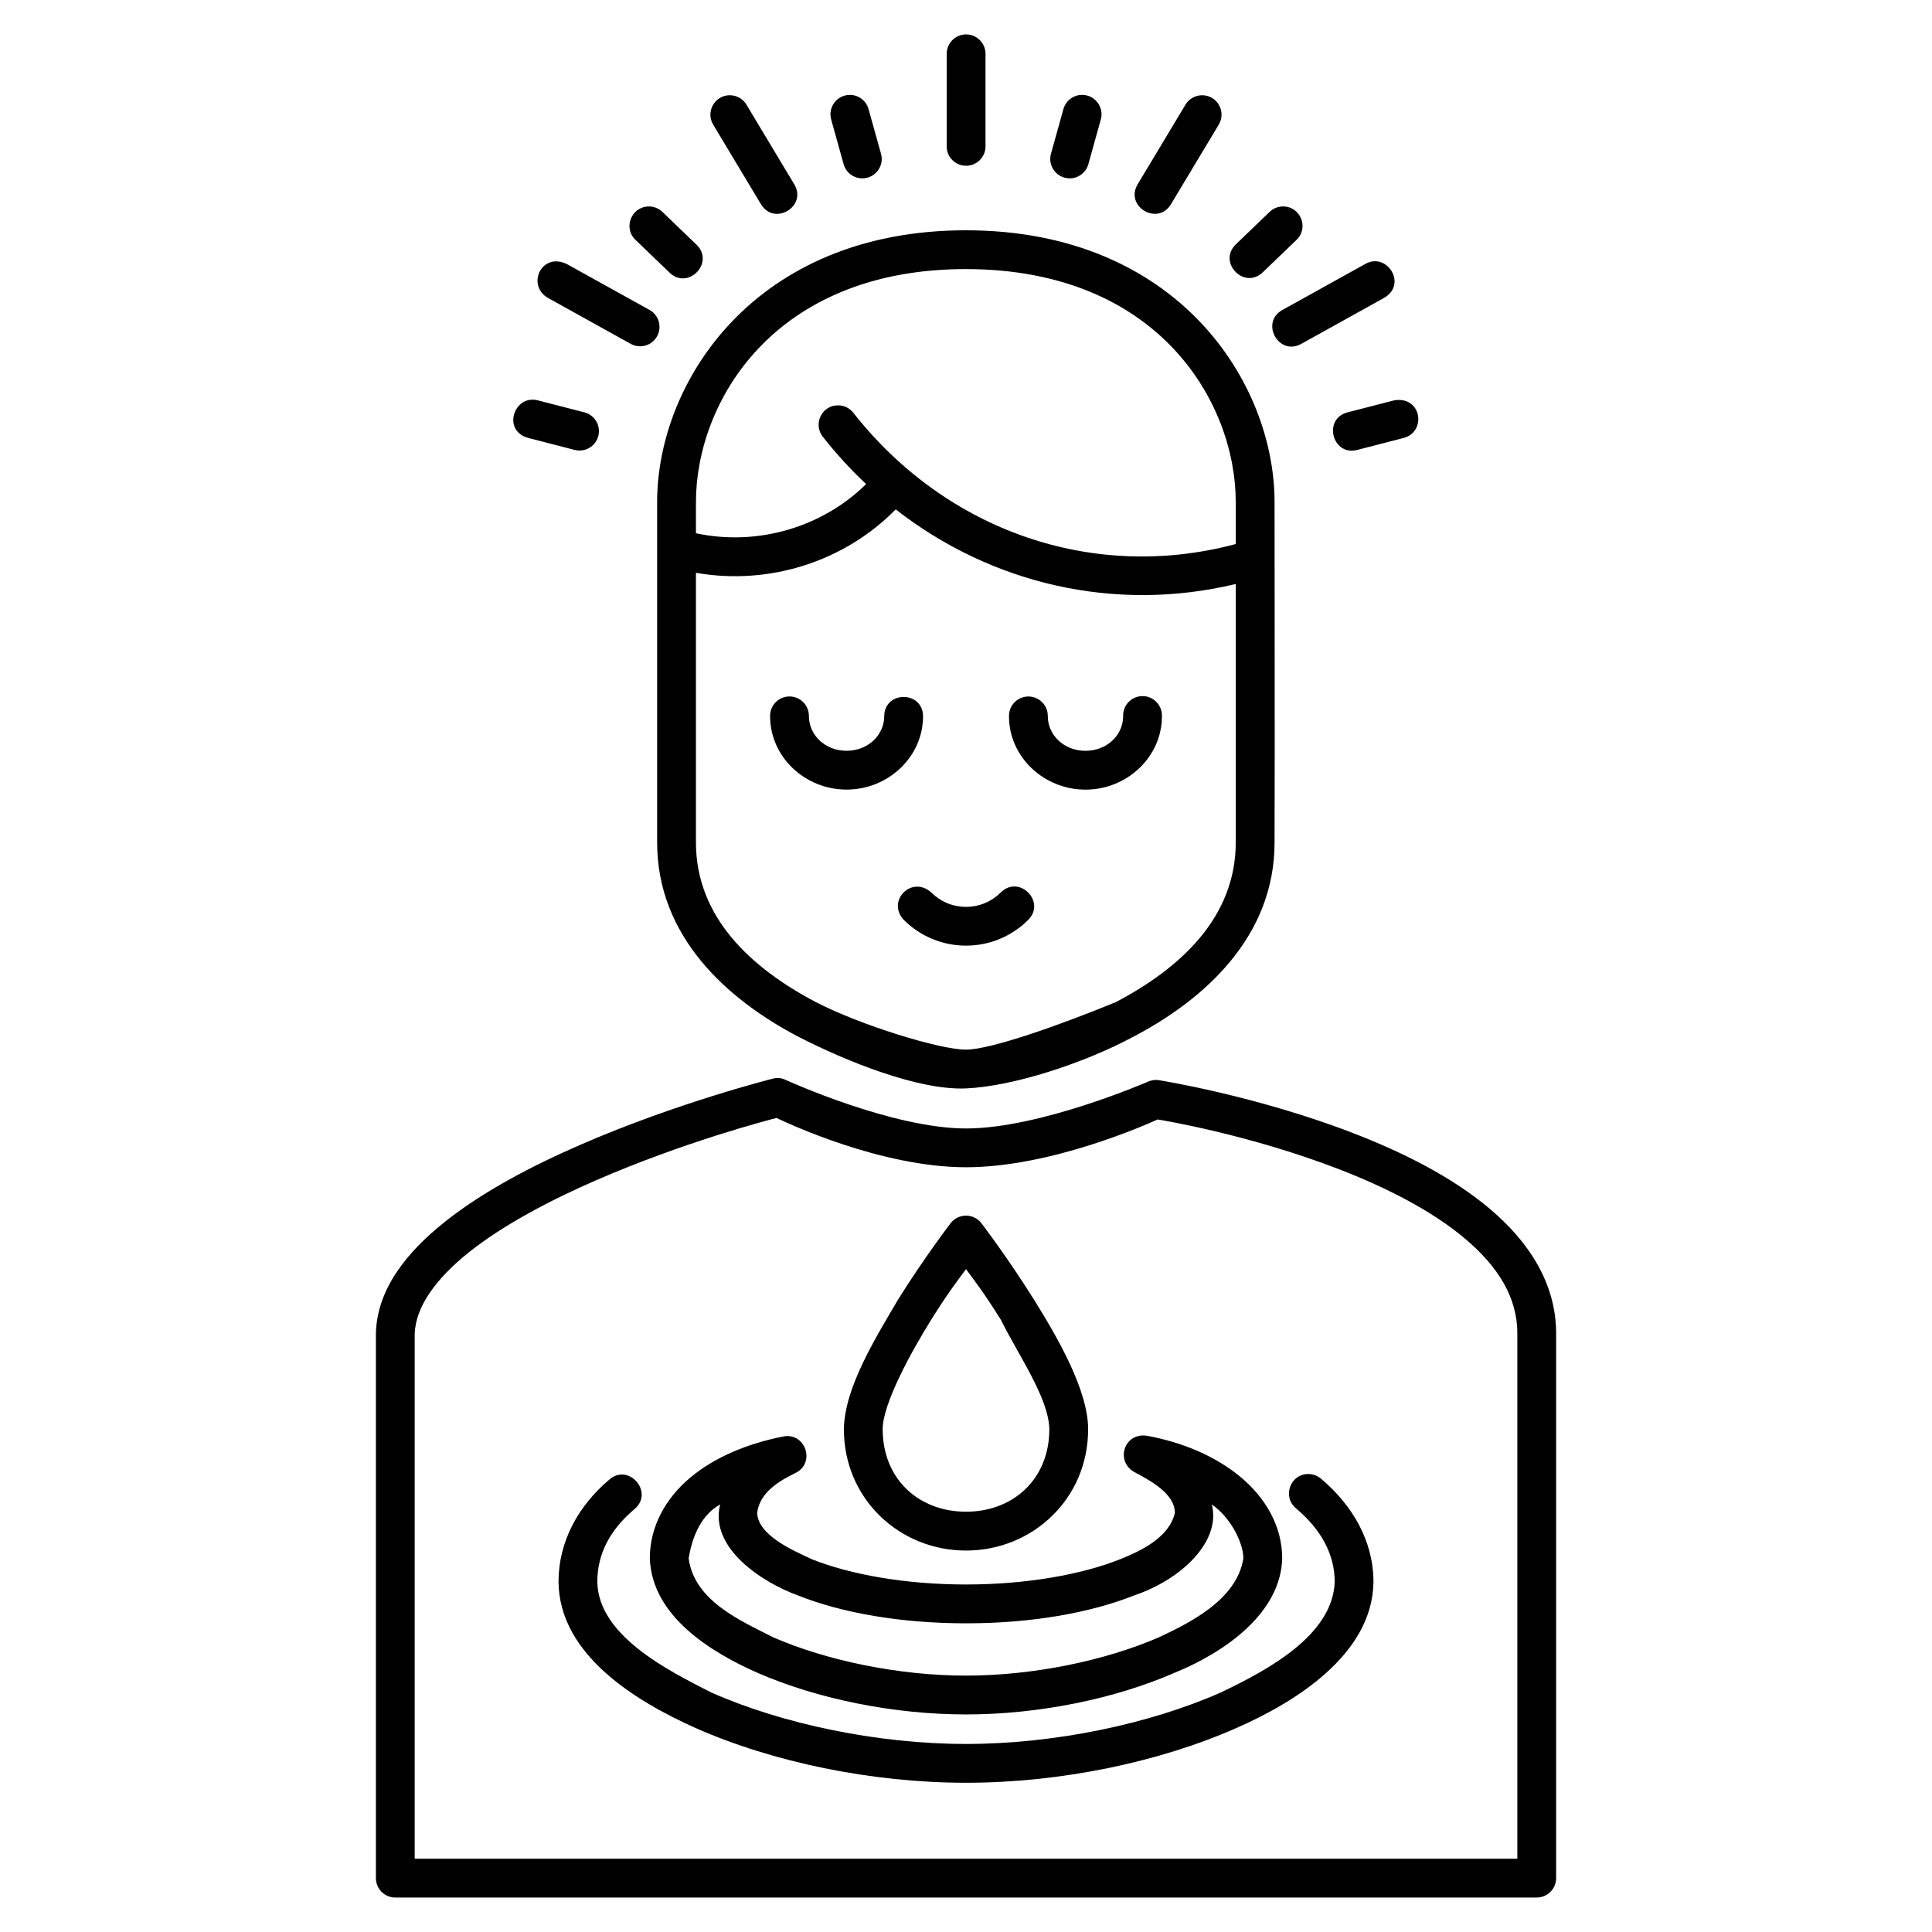 <?xml version="1.0" encoding="UTF-8"?>
<!-- Uploaded to: SVG Repo, www.svgrepo.com, Generator: SVG Repo Mixer Tools -->
<svg fill="#000000" width="800px" height="800px" version="1.1" viewBox="144 144 512 512" xmlns="http://www.w3.org/2000/svg">
 <path d="m399.95 153.12c-2.84 0.039-5.106 2.379-5.062 5.215v24.262c-0.133 2.914 2.227 5.332 5.141 5.332 2.914 0 5.246-2.422 5.141-5.332v-24.262c0.039-2.894-2.316-5.258-5.215-5.215zm-30.664 16.027c-3.457-0.039-5.969 3.269-4.996 6.59l3.266 11.723c0.746 2.762 3.598 4.387 6.348 3.617 2.754-0.77 4.356-3.637 3.559-6.383l-3.269-11.715c-0.59-2.234-2.594-3.801-4.906-3.832zm61.258 0c-2.25 0.094-4.172 1.656-4.746 3.832l-3.266 11.715c-0.793 2.746 0.805 5.613 3.559 6.383 2.75 0.766 5.606-0.859 6.348-3.617l3.266-11.723c0.996-3.383-1.637-6.746-5.164-6.59zm-92.902 0.094c-4.133-0.172-6.781 4.336-4.602 7.852l12.617 21.016c3.527 5.883 12.348 0.594 8.82-5.289l-12.617-21.016c-0.879-1.516-2.469-2.481-4.223-2.559zm125.06 0c-1.883-0.039-3.637 0.93-4.578 2.559l-12.617 21.016c-3.527 5.883 5.293 11.172 8.82 5.289l12.617-21.016c2.094-3.379-0.262-7.75-4.246-7.848zm-146.83 29.473c-4.625 0.094-6.793 5.754-3.41 8.906l8.922 8.578c4.945 4.879 12.199-2.664 7.129-7.418l-8.922-8.578c-0.988-0.98-2.328-1.516-3.719-1.488zm168.1 0c-1.336 0.012-2.613 0.547-3.562 1.488l-8.926 8.578c-4.824 4.754 2.188 12.047 7.129 7.418l8.926-8.578c3.441-3.203 1.133-8.965-3.566-8.906zm-84.008 6.316c-55.945 0-81.816 40.227-81.816 72.023v90.191c0 24.973 18.527 41.566 37.254 51.41 12.926 6.66 32.008 14.32 44.562 13.789 12.559-0.535 31.461-6.727 44.562-13.789 18.723-9.844 37.246-26.438 37.246-51.41 0.094-30.094 0-60.289 0-90.191 0-31.797-25.863-72.023-81.809-72.023zm-110.76 17.914 21.852 12.133c2.492 1.441 5.676 0.562 7.074-1.949 1.398-2.512 0.461-5.688-2.078-7.039l-21.859-12.129c-6.773-3.223-10.707 5.684-4.988 8.988zm216.6-8.984-21.855 12.129c-6.16 3.281-1.047 12.488 4.996 8.988l21.848-12.133c6.312-3.644 0.691-12.266-4.988-8.984zm-105.84 1.352c51.102 0 71.523 35.406 71.523 61.742v11.121c-37.793 10.113-76.699-3.477-101.31-34.738-0.953-1.246-2.426-1.988-3.992-2.019-4.371-0.094-6.836 4.984-4.086 8.379 3.539 4.5 7.371 8.668 11.434 12.492-11.637 11.469-28.773 16.508-45.098 13.031v-8.27c0-26.336 20.43-61.742 71.531-61.742zm-115.94 44.754 12.184 3.144c2.773 0.766 5.637-0.887 6.352-3.676 0.719-2.785-0.988-5.617-3.789-6.285l-12.184-3.137c-6.356-1.703-9.668 8.051-2.566 9.953zm229.39-9.953-12.184 3.137c-6.789 1.621-4.164 11.82 2.566 9.957l12.184-3.144c6.152-1.645 4.766-11.242-2.566-9.953zm-132.04 28.883c25.383 19.789 58.105 27.453 90.113 19.766v68.484c0 19.898-14.695 33.34-31.75 42.309-13.047 5.383-32.832 12.609-39.773 12.609-6.941 0-28.059-6.523-39.781-12.609-17.055-8.969-31.75-22.41-31.75-42.309v-71.449c19.344 3.394 39.305-2.926 52.938-16.801zm65.438 49.48c-2.922-0.012-5.266 2.398-5.168 5.32 0 4.977-4.262 9.18-9.984 9.18-5.719 0-9.984-4.203-9.984-9.18 0.039-2.894-2.316-5.254-5.215-5.215-2.84 0.039-5.113 2.375-5.07 5.215 0 10.848 9.285 19.465 20.27 19.465s20.262-8.621 20.262-19.465c0.094-2.894-2.215-5.305-5.113-5.32zm-93.664 0.094c-2.84 0.039-5.106 2.379-5.062 5.215 0 10.848 9.277 19.465 20.262 19.465s20.27-8.621 20.27-19.465c-0.039-3.391-2.59-5.086-5.144-5.086-2.551 0-5.106 1.691-5.144 5.086 0 4.977-4.262 9.18-9.984 9.18-5.719 0-9.977-4.203-9.977-9.18 0.039-2.898-2.324-5.262-5.223-5.215zm30.391 59.23c4.211 4.203 10.07 6.801 16.465 6.801 6.398 0 12.254-2.598 16.465-6.801 4.856-4.844-2.414-12.125-7.266-7.281-2.359 2.352-5.574 3.805-9.199 3.805-3.629 0-6.844-1.449-9.203-3.805-5.191-4.684-11.984 2.285-7.266 7.281zm-34.734 42.051s-25.34 6.356-50.992 17.523c-12.828 5.582-25.777 12.344-35.918 20.422s-17.895 17.77-18.273 29.379v0.172 144.38c0 2.84 2.305 5.137 5.141 5.137h302.48c2.84 0 5.144-2.301 5.148-5.137v-144.38c0-13.379-7.438-24.465-17.598-33.023-10.16-8.559-23.215-15.02-36.145-20.02-25.859-10-51.504-14.043-51.504-14.043-0.988-0.172-2.004-0.02-2.914 0.391 0 0-28.477 12.402-48.23 12.402-19.676 0-47.746-12.852-47.746-12.852-1.188-0.551-2.238-0.672-3.453-0.348zm0.98 10.414c2.91 1.387 27.688 13.066 50.219 13.066 22.652 0 48.223-11.5 50.781-12.664 1.879 0.305 24.551 4.094 48.152 13.219 12.297 4.754 24.469 10.918 33.23 18.297 8.762 7.379 13.941 15.539 13.941 25.16v139.24h-292.21v-139.07c0.219-7.062 5.434-14.523 14.398-21.668 8.969-7.144 21.273-13.668 33.617-19.039 23.469-10.215 45.602-15.953 47.867-16.535zm50.312 25.887c-1.633-0.02-3.184 0.719-4.176 2.012 0 0-6.93 9.055-13.887 20.172-5.91 10.086-14.242 23.363-14.395 34.406 0 18.512 14.789 32.168 32.363 32.168 17.574 0 32.363-13.652 32.363-32.168 0-10.273-8.008-24.16-14.395-34.406-6.957-11.117-13.887-20.172-13.887-20.172-0.953-1.246-2.426-1.984-3.992-2.012zm-0.094 14.188c2.402 3.266 4.633 6.062 9.254 13.445 4.629 9.355 12.664 20.711 12.828 28.953 0 13.25-9.59 21.879-22.082 21.879-12.496 0-22.086-8.625-22.086-21.879 0-6.633 7.414-20.27 12.828-28.953 4.621-7.383 6.856-10.18 9.258-13.445zm44.754 53.844c4.246 2.285 10.527 5.633 10.605 10.719-1.523 6.664-9.246 10.176-14.484 12.297-10.113 4.035-24.723 6.703-40.875 6.703s-30.762-2.664-40.875-6.703c-5.281-2.465-14.23-6.359-14.477-12.297 0.711-5.469 5.961-8.496 10.148-10.547 5.422-2.629 2.672-10.84-3.242-9.672-9.703 1.93-18.27 5.559-24.688 10.945-6.418 5.391-10.656 12.859-10.656 21.344 0.52 15.355 16.336 24.953 28.508 30.328 15.82 6.902 35.992 11.039 55.285 11.039s39.461-4.137 55.281-11.039c13.73-5.617 28.141-16.023 28.508-30.328 0-8.598-4.504-16.133-11.074-21.59-6.57-5.457-15.254-9.156-24.816-10.902-6.09-0.883-8.445 6.922-3.144 9.703zm46.059 0.441c-4.867-0.094-7.102 6.027-3.34 9.117 6.617 5.578 10.234 12.133 10.234 19.48-0.508 14.152-17.742 23.363-30.18 29.297-18.848 8.348-44.043 13.645-67.527 13.645s-48.68-5.297-67.527-13.645c-11.762-5.984-29.898-15.129-30.18-29.297 0-7.457 3.363-13.758 9.73-19.191 5.539-4.422-1.438-12.594-6.672-7.82-8.121 6.922-13.34 16.312-13.34 27.012 0.219 19.434 20.672 31.695 36.293 38.703 20.449 9.055 46.684 14.523 71.691 14.523 25.008 0 51.238-5.469 71.688-14.523 15.637-6.84 36.078-19.562 36.297-38.703 0-10.809-5.551-20.316-13.879-27.336-0.914-0.793-2.086-1.242-3.297-1.258zm-155.97 8.062c-2.922 11.633 11.301 20.695 20.473 24.066 11.785 4.703 27.426 7.441 44.688 7.441 17.262 0 32.902-2.738 44.684-7.441 12.148-4.102 22.965-14.086 20.461-24.059 4.664 3.211 8.27 9.695 8.359 14.281-1.75 11.062-14.363 17.137-22.328 20.898-14.23 6.207-33.383 10.18-51.176 10.18-17.793 0-36.945-3.973-51.176-10.18-8.285-4.285-20.836-9.508-22.328-20.898 1.035-6.312 3.59-11.637 8.344-14.289z"/>
</svg>
